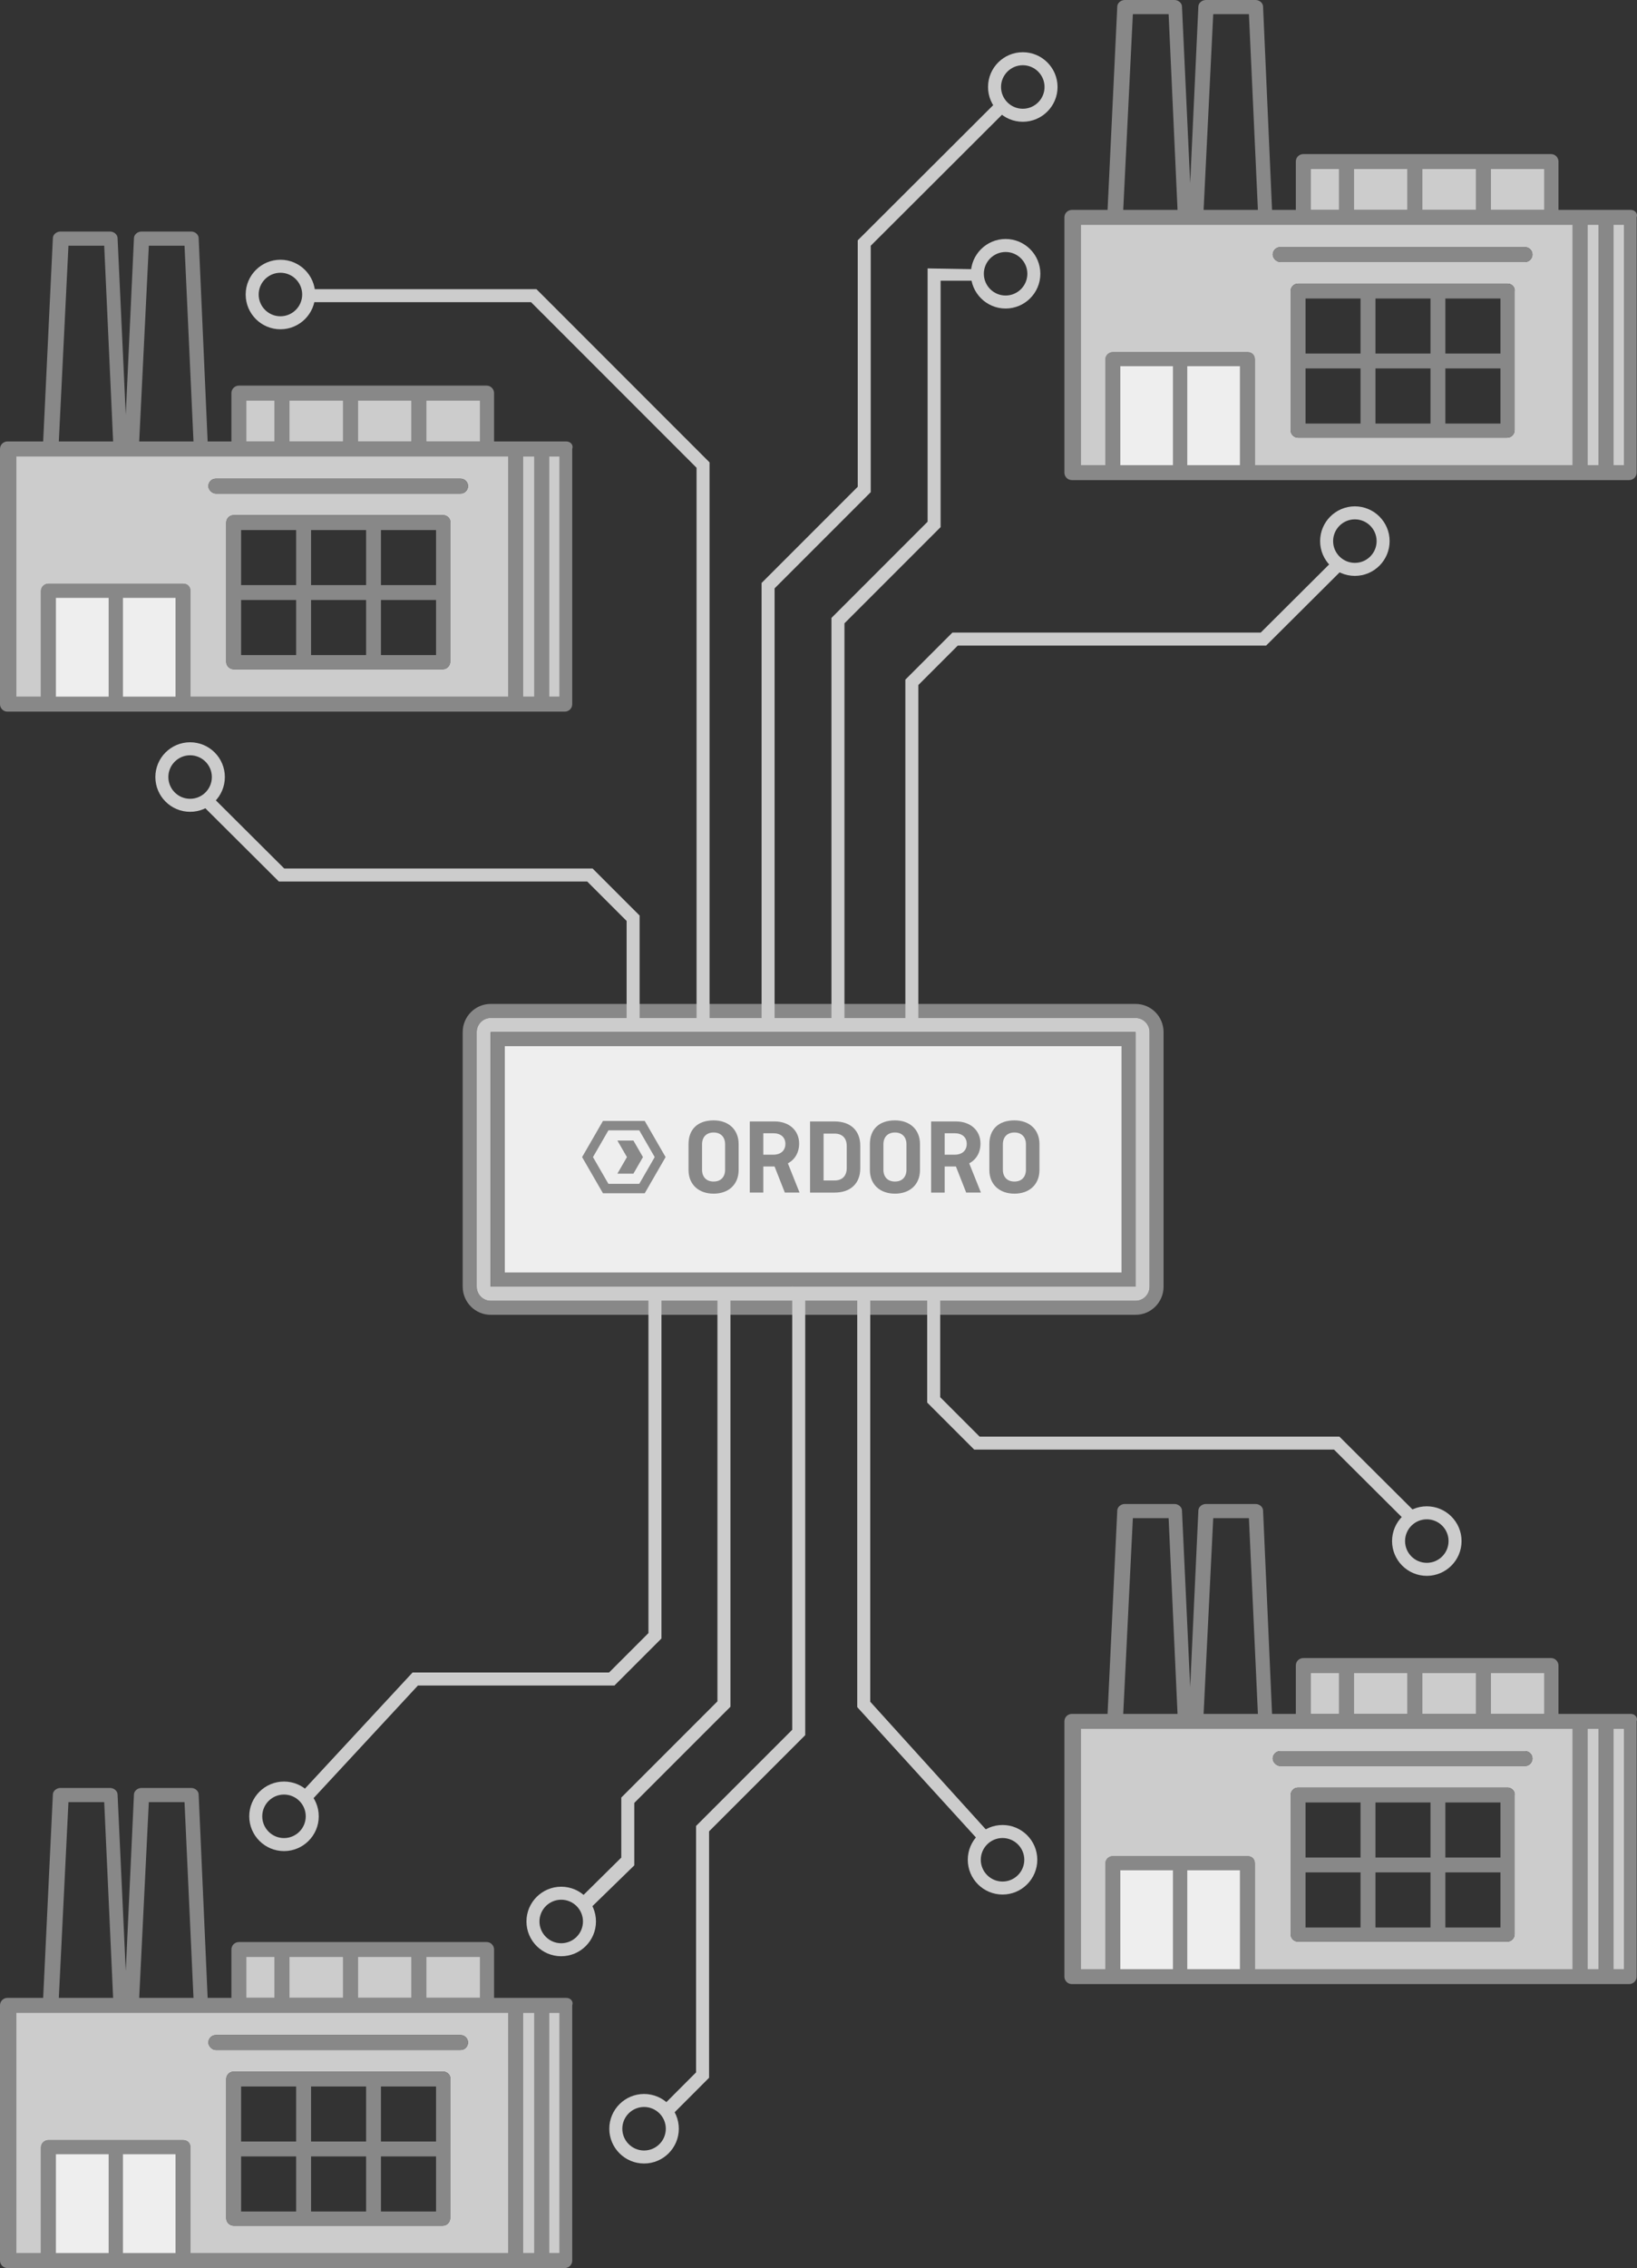 <?xml version="1.0" encoding="utf-8"?>
<!-- Generator: Adobe Illustrator 20.0.0, SVG Export Plug-In . SVG Version: 6.00 Build 0)  -->
<svg version="1.1" id="Layer_1" xmlns="http://www.w3.org/2000/svg" xmlns:xlink="http://www.w3.org/1999/xlink" x="0px" y="0px"
	 viewBox="0 0 249.916 346.093" enable-background="new 0 0 249.916 346.093" xml:space="preserve">
<rect x="0" y="0" width="249.916" height="346.093" fill="#333333" stroke="none"/>
<g id="Layer_1_1_" display="none">
	<path display="inline" fill="#666F71" d="M-10.342,169.314l-27.281-13.636l12.25-6.166l27.365,13.636L-10.342,169.314z
		 M-12.166,208.151l-27.886-13.985v-35.621l27.886,13.986C-12.166,172.531-12.166,208.151-12.166,208.151z M-10.342,142.039
		l27.357,13.639l-10.94,5.47l-27.278-13.724L-10.342,142.039z M23.883,152.206L-8.949,135.87c-0.879-0.434-1.827-0.52-2.787,0
		l-32.493,16.241c-1.127,0.438-1.992,1.567-1.992,2.867v41.098c0,1.126,0.603,2.172,1.73,2.692l32.756,16.42
		c0.867,0.432,1.908,0.432,2.787,0l32.575-16.245c1.125-0.433,1.909-1.568,1.909-2.867v-41.098
		C25.535,153.853,24.927,152.81,23.883,152.206"/>
	<path display="inline" fill="#666F71" d="M72.694,169.314l-27.281-13.636l12.25-6.166l27.365,13.636L72.694,169.314z
		 M70.87,208.151l-27.886-13.985v-35.621L70.87,172.53V208.151z M72.694,142.039l27.357,13.639l-10.94,5.47l-27.278-13.724
		L72.694,142.039z M106.919,152.206L74.087,135.87c-0.879-0.434-1.827-0.52-2.787,0l-32.493,16.241
		c-1.127,0.438-1.992,1.567-1.992,2.867v41.098c0,1.126,0.603,2.172,1.73,2.692l32.756,16.42c0.867,0.432,1.908,0.432,2.787,0
		l32.575-16.245c1.125-0.433,1.909-1.568,1.909-2.867v-41.098C108.57,153.853,107.963,152.81,106.919,152.206"/>
	<path display="inline" fill="#666F71" d="M155.729,169.314l-27.281-13.636l12.25-6.166l27.365,13.636L155.729,169.314z
		 M153.905,208.151l-27.886-13.985v-35.621l27.886,13.986V208.151z M155.729,142.039l27.357,13.639l-10.94,5.47l-27.278-13.724
		L155.729,142.039z M189.954,152.206l-32.832-16.335c-0.879-0.434-1.827-0.52-2.787,0l-32.493,16.241
		c-1.127,0.438-1.992,1.567-1.992,2.867v41.098c0,1.126,0.603,2.172,1.73,2.692l32.756,16.42c0.867,0.432,1.908,0.432,2.787,0
		l32.575-16.245c1.125-0.433,1.909-1.568,1.909-2.867v-41.098C191.605,153.853,190.998,152.81,189.954,152.206"/>
	<path display="inline" fill="#666F71" d="M238.764,169.314l-27.281-13.636l12.25-6.166l27.365,13.636L238.764,169.314z
		 M236.94,208.151l-27.886-13.985v-35.621l27.886,13.986V208.151z M238.764,142.039l27.357,13.639l-10.94,5.47l-27.278-13.724
		L238.764,142.039z M272.989,152.206l-32.832-16.335c-0.879-0.434-1.827-0.52-2.787,0l-32.493,16.241
		c-1.127,0.438-1.992,1.567-1.992,2.867v41.098c0,1.126,0.603,2.172,1.73,2.692l32.756,16.42c0.867,0.432,1.908,0.432,2.787,0
		l32.575-16.245c1.125-0.433,1.909-1.568,1.909-2.867v-41.098C274.641,153.853,274.033,152.81,272.989,152.206"/>
	<path display="inline" fill="#666F71" d="M31.488,96.441L4.207,82.804l12.25-6.166l27.365,13.636L31.488,96.441z M29.664,135.278
		L1.778,121.292V85.671l27.886,13.986V135.278z M31.488,69.166l27.357,13.639l-10.94,5.47L20.627,74.55L31.488,69.166z
		 M65.713,79.332L32.881,62.997c-0.879-0.434-1.827-0.521-2.787,0L-2.399,79.238c-1.127,0.438-1.992,1.567-1.992,2.867v41.098
		c0,1.126,0.603,2.172,1.73,2.692l32.756,16.42c0.867,0.432,1.908,0.432,2.787,0l32.575-16.245c1.125-0.433,1.909-1.568,1.909-2.867
		V82.105C67.364,80.979,66.757,79.937,65.713,79.332"/>
	<path display="inline" fill="#666F71" d="M31.488,242.533L4.207,228.897l12.25-6.166l27.365,13.636L31.488,242.533z M29.664,281.37
		L1.778,267.384v-35.621l27.886,13.986V281.37z M31.488,215.258l27.357,13.639l-10.94,5.47l-27.278-13.724L31.488,215.258z
		 M65.713,225.424l-32.832-16.335c-0.879-0.434-1.827-0.52-2.787,0L-2.399,225.33c-1.127,0.438-1.992,1.567-1.992,2.867v41.098
		c0,1.126,0.603,2.172,1.73,2.692l32.756,16.42c0.867,0.432,1.908,0.432,2.787,0l32.575-16.245c1.125-0.433,1.909-1.568,1.909-2.867
		v-41.098C67.364,227.072,66.757,226.029,65.713,225.424"/>
	<path display="inline" fill="#666F71" d="M114.68,96.441L87.399,82.804l12.25-6.166l27.365,13.636L114.68,96.441z M112.855,135.278
		L84.97,121.292V85.671l27.886,13.986L112.855,135.278L112.855,135.278z M114.68,69.166l27.357,13.639l-10.94,5.47L103.819,74.55
		L114.68,69.166z M148.905,79.332l-32.832-16.335c-0.879-0.434-1.827-0.521-2.787,0L80.792,79.238
		c-1.127,0.438-1.992,1.567-1.992,2.867v41.098c0,1.126,0.603,2.172,1.73,2.692l32.756,16.42c0.867,0.432,1.908,0.432,2.787,0
		l32.575-16.245c1.125-0.433,1.909-1.568,1.909-2.867V82.105C150.556,80.979,149.949,79.937,148.905,79.332"/>
	<path display="inline" fill="#666F71" d="M197.871,96.441L170.59,82.804l12.25-6.166l27.365,13.636L197.871,96.441z
		 M196.047,135.278l-27.886-13.985V85.671l27.886,13.986V135.278z M197.871,69.166l27.357,13.639l-10.94,5.47L187.01,74.55
		L197.871,69.166z M232.096,79.332l-32.832-16.335c-0.879-0.434-1.827-0.521-2.787,0l-32.493,16.241
		c-1.127,0.438-1.992,1.567-1.992,2.867v41.098c0,1.126,0.603,2.172,1.73,2.692l32.756,16.42c0.867,0.432,1.908,0.432,2.787,0
		l32.575-16.245c1.125-0.433,1.909-1.568,1.909-2.867V82.105C233.747,80.979,233.14,79.937,232.096,79.332"/>
	<path display="inline" fill="#666F71" d="M114.68,242.533l-27.281-13.636l12.25-6.166l27.365,13.636L114.68,242.533z
		 M112.855,281.37L84.97,267.384v-35.621l27.886,13.986L112.855,281.37L112.855,281.37z M114.68,215.258l27.357,13.639l-10.94,5.47
		l-27.278-13.724L114.68,215.258z M148.905,225.424l-32.832-16.335c-0.879-0.434-1.827-0.52-2.787,0L80.792,225.33
		c-1.127,0.438-1.992,1.567-1.992,2.867v41.098c0,1.126,0.603,2.172,1.73,2.692l32.756,16.42c0.867,0.432,1.908,0.432,2.787,0
		l32.575-16.245c1.125-0.433,1.909-1.568,1.909-2.867v-41.098C150.556,227.072,149.949,226.029,148.905,225.424"/>
	<path display="inline" fill="#666F71" d="M197.871,242.533l-27.281-13.636l12.25-6.166l27.365,13.636L197.871,242.533z
		 M196.047,281.37l-27.886-13.985v-35.621l27.886,13.986V281.37z M197.871,215.258l27.357,13.639l-10.94,5.47l-27.278-13.724
		L197.871,215.258z M232.096,225.424l-32.832-16.335c-0.879-0.434-1.827-0.52-2.787,0l-32.493,16.241
		c-1.127,0.438-1.992,1.567-1.992,2.867v41.098c0,1.126,0.603,2.172,1.73,2.692l32.756,16.42c0.867,0.432,1.908,0.432,2.787,0
		l32.575-16.245c1.125-0.433,1.909-1.568,1.909-2.867v-41.098C233.747,227.072,233.14,226.029,232.096,225.424"/>
	<g display="inline">
		<path fill="none" stroke="#666F71" stroke-width="2" stroke-miterlimit="10" d="M15.148,115.846c0,0.55-0.399,0.792-0.887,0.539
			l-7.892-4.105c-0.488-0.254-0.887-0.911-0.887-1.461V94.384c0-0.55,0.401-0.796,0.892-0.547l7.883,4.003
			c0.49,0.249,0.892,0.903,0.892,1.453v16.553H15.148z"/>
	</g>
	<g display="inline">
		<path fill="none" stroke="#666F71" stroke-width="2" stroke-miterlimit="10" d="M15.148,115.846c0,0.55-0.399,0.792-0.887,0.539
			l-7.892-4.105c-0.488-0.254-0.887-0.911-0.887-1.461V94.384c0-0.55,0.401-0.796,0.892-0.547l7.883,4.003
			c0.49,0.249,0.892,0.903,0.892,1.453v16.553H15.148z"/>
	</g>
</g>
<g id="Layer_2">
	<g>
		<g>
			<g id="XMLID_4_">
				<g>
					<path fill="#888888" d="M177.638,157.493v38.84c0,2.37-1.9,4.3-4.28,4.3h-98.44c-2.37,0-4.28-1.93-4.28-4.3v-38.84
						c0-2.37,1.91-4.3,4.28-4.3h98.44C175.738,153.193,177.638,155.123,177.638,157.493z M175.498,196.333v-38.84
						c0-1.2-0.96-2.16-2.14-2.16h-98.44c-1.17,0-2.14,0.96-2.14,2.16v38.84c0,1.2,0.97,2.16,2.14,2.16h98.44
						C174.538,198.493,175.498,197.533,175.498,196.333z"/>
					<path fill="#CCCCCC" d="M175.498,157.493v38.84c0,1.2-0.96,2.16-2.14,2.16h-98.44c-1.17,0-2.14-0.96-2.14-2.16v-38.84
						c0-1.2,0.97-2.16,2.14-2.16h98.44C174.538,155.333,175.498,156.293,175.498,157.493z M173.358,196.333v-38.84h-98.44v38.84
						H173.358z"/>
					<path fill="#888888" d="M173.358,157.493v38.84h-98.44v-38.84H173.358z M171.228,194.193v-34.56h-94.17v34.56H171.228z"/>
					<path fill="#EEEEEE" d="M171.228,159.633v34.56h-94.17v-34.56H171.228z"/>
				</g>
			</g>
		</g>
	</g>
	<g>
		<g id="XMLID_6_">
			<g>
				<path fill="#888888" d="M86.45,67.363c0.68,0,1.13,0.57,0.91,1.14v38.96c0,0.68-0.57,1.13-1.14,1.13H1.14
					c-0.68,0-1.14-0.56-1.14-1.13v-38.96c0-0.69,0.57-1.14,1.14-1.14h5.45l1.48-31.01c0-0.57,0.57-1.02,1.14-1.02h7.61
					c0.56,0,1.13,0.45,1.13,1.02l1.25,26.92l1.25-26.92c0-0.57,0.57-1.02,1.14-1.02h7.61c0.57,0,1.13,0.45,1.13,1.02l1.37,31.01
					h3.63v-7.38c0-0.69,0.57-1.14,1.14-1.14h37.82c0.68,0,1.14,0.57,1.14,1.14v7.38H86.45z M85.43,106.323v-36.69h-1.6v36.69H85.43z
					 M81.56,106.323v-36.69h-1.7v36.69H81.56z M77.59,106.323v-36.69H2.5v36.69h3.75v-16.13c0-0.68,0.57-1.13,1.14-1.13h20.56
					c0.68,0,1.13,0.45,1.13,1.13v16.13H77.59z M73.27,67.363v-6.25h-8.18v6.25H73.27z M62.82,67.363v-6.25h-8.18v6.25H62.82z
					 M52.37,67.363v-6.25h-8.18v6.25H52.37z M41.92,67.363v-6.25H37.6v6.25H41.92z M29.54,67.363l-1.37-29.87h-5.45l-1.47,29.87
					H29.54z M26.81,106.323v-15.11h-8.06v15.11H26.81z M17.27,67.363l-1.36-29.87h-5.46l-1.47,29.87H17.27z M16.59,106.323v-15.11
					H8.52v15.11H16.59z"/>
				<rect x="83.83" y="69.633" fill="#CCCCCC" width="1.6" height="36.69"/>
				<rect x="79.86" y="69.633" fill="#CCCCCC" width="1.7" height="36.69"/>
				<path fill="#CCCCCC" d="M77.59,69.633v36.69H29.08v-16.13c0-0.68-0.45-1.13-1.13-1.13H7.39c-0.57,0-1.14,0.45-1.14,1.13v16.13
					H2.5v-36.69C2.5,69.633,77.59,69.633,77.59,69.633z M70.32,75.313c0.68,0,1.13-0.57,1.13-1.13c0-0.69-0.56-1.14-1.13-1.14H32.95
					c-0.69,0-1.14,0.57-1.14,1.14c0,0.56,0.57,1.13,1.14,1.13H70.32z M68.73,79.743c0.11-0.57-0.46-1.13-1.03-1.13H35.67
					c-0.68,0-1.13,0.56-1.13,1.13v21.24c0,0.68,0.56,1.14,1.13,1.14h31.92c0.68,0,1.14-0.57,1.14-1.14
					C68.73,100.983,68.73,79.743,68.73,79.743z"/>
				<rect x="65.09" y="61.113" fill="#CCCCCC" width="8.18" height="6.25"/>
				<path fill="#888888" d="M71.45,74.183c0,0.56-0.45,1.13-1.13,1.13H32.95c-0.57,0-1.14-0.57-1.14-1.13
					c0-0.57,0.45-1.14,1.14-1.14h37.37C70.89,73.043,71.45,73.493,71.45,74.183z"/>
				<path fill="#888888" d="M67.7,78.613c0.57,0,1.14,0.56,1.03,1.13v21.24c0,0.57-0.46,1.14-1.14,1.14H35.67
					c-0.57,0-1.13-0.46-1.13-1.14v-21.24c0-0.57,0.45-1.13,1.13-1.13H67.7z M66.57,99.963v-8.41h-8.41v8.41H66.57z M66.57,89.283
					v-8.4h-8.41v8.4H66.57z M55.89,99.963v-8.41h-8.4v8.41H55.89z M55.89,89.283v-8.4h-8.4v8.4H55.89z M45.21,99.963v-8.41h-8.4
					v8.41H45.21z M45.21,89.283v-8.4h-8.4v8.4H45.21z"/>
				<rect x="54.64" y="61.113" fill="#CCCCCC" width="8.18" height="6.25"/>
				<rect x="44.19" y="61.113" fill="#CCCCCC" width="8.18" height="6.25"/>
				<rect x="37.6" y="61.113" fill="#CCCCCC" width="4.32" height="6.25"/>
				<rect x="18.75" y="91.213" fill="#EEEEEE" width="8.06" height="15.11"/>
				<rect x="8.52" y="91.213" fill="#EEEEEE" width="8.07" height="15.11"/>
			</g>
		</g>
	</g>
	<g>
		<g id="XMLID_1_">
			<g>
				<path fill="#888888" d="M86.45,304.863c0.68,0,1.13,0.57,0.91,1.14v38.96c0,0.68-0.57,1.13-1.14,1.13H1.14
					c-0.68,0-1.14-0.56-1.14-1.13v-38.96c0-0.69,0.57-1.14,1.14-1.14h5.45l1.48-31.01c0-0.57,0.57-1.02,1.14-1.02h7.61
					c0.56,0,1.13,0.45,1.13,1.02l1.25,26.92l1.25-26.92c0-0.57,0.57-1.02,1.14-1.02h7.61c0.57,0,1.13,0.45,1.13,1.02l1.37,31.01
					h3.63v-7.38c0-0.69,0.57-1.14,1.14-1.14h37.82c0.68,0,1.14,0.57,1.14,1.14v7.38H86.45z M85.43,343.823v-36.69h-1.6v36.69H85.43z
					 M81.56,343.823v-36.69h-1.7v36.69H81.56z M77.59,343.823v-36.69H2.5v36.69h3.75v-16.13c0-0.68,0.57-1.13,1.14-1.13h20.56
					c0.68,0,1.13,0.45,1.13,1.13v16.13H77.59z M73.27,304.863v-6.25h-8.18v6.25H73.27z M62.82,304.863v-6.25h-8.18v6.25H62.82z
					 M52.37,304.863v-6.25h-8.18v6.25H52.37z M41.92,304.863v-6.25H37.6v6.25H41.92z M29.54,304.863l-1.37-29.87h-5.45l-1.47,29.87
					H29.54z M26.81,343.823v-15.11h-8.06v15.11H26.81z M17.27,304.863l-1.36-29.87h-5.46l-1.47,29.87H17.27z M16.59,343.823v-15.11
					H8.52v15.11H16.59z"/>
				<rect x="83.83" y="307.133" fill="#CCCCCC" width="1.6" height="36.69"/>
				<rect x="79.86" y="307.133" fill="#CCCCCC" width="1.7" height="36.69"/>
				<path fill="#CCCCCC" d="M77.59,307.133v36.69H29.08v-16.13c0-0.68-0.45-1.13-1.13-1.13H7.39c-0.57,0-1.14,0.45-1.14,1.13v16.13
					H2.5v-36.69H77.59z M70.32,312.813c0.68,0,1.13-0.57,1.13-1.13c0-0.69-0.56-1.14-1.13-1.14H32.95c-0.69,0-1.14,0.57-1.14,1.14
					c0,0.56,0.57,1.13,1.14,1.13H70.32z M68.73,317.243c0.11-0.57-0.46-1.13-1.03-1.13H35.67c-0.68,0-1.13,0.56-1.13,1.13v21.24
					c0,0.68,0.56,1.14,1.13,1.14h31.92c0.68,0,1.14-0.57,1.14-1.14C68.73,338.483,68.73,317.243,68.73,317.243z"/>
				<rect x="65.09" y="298.613" fill="#CCCCCC" width="8.18" height="6.25"/>
				<path fill="#888888" d="M71.45,311.683c0,0.56-0.45,1.13-1.13,1.13H32.95c-0.57,0-1.14-0.57-1.14-1.13
					c0-0.57,0.45-1.14,1.14-1.14h37.37C70.89,310.543,71.45,310.993,71.45,311.683z"/>
				<path fill="#888888" d="M67.7,316.113c0.57,0,1.14,0.56,1.03,1.13v21.24c0,0.57-0.46,1.14-1.14,1.14H35.67
					c-0.57,0-1.13-0.46-1.13-1.14v-21.24c0-0.57,0.45-1.13,1.13-1.13H67.7z M66.57,337.463v-8.41h-8.41v8.41H66.57z M66.57,326.783
					v-8.4h-8.41v8.4H66.57z M55.89,337.463v-8.41h-8.4v8.41H55.89z M55.89,326.783v-8.4h-8.4v8.4H55.89z M45.21,337.463v-8.41h-8.4
					v8.41H45.21z M45.21,326.783v-8.4h-8.4v8.4H45.21z"/>
				<rect x="54.64" y="298.613" fill="#CCCCCC" width="8.18" height="6.25"/>
				<rect x="44.19" y="298.613" fill="#CCCCCC" width="8.18" height="6.25"/>
				<rect x="37.6" y="298.613" fill="#CCCCCC" width="4.32" height="6.25"/>
				<rect x="18.75" y="328.713" fill="#EEEEEE" width="8.06" height="15.11"/>
				<rect x="8.52" y="328.713" fill="#EEEEEE" width="8.07" height="15.11"/>
			</g>
		</g>
	</g>
	<g>
		<g id="XMLID_3_">
			<g>
				<path fill="#888888" d="M248.95,32.03c0.68,0,1.13,0.57,0.91,1.14v38.96c0,0.68-0.57,1.13-1.14,1.13h-85.08
					c-0.68,0-1.14-0.56-1.14-1.13V33.17c0-0.69,0.57-1.14,1.14-1.14h5.45l1.48-31.01c0-0.57,0.57-1.02,1.14-1.02h7.61
					c0.56,0,1.13,0.45,1.13,1.02l1.25,26.92l1.25-26.92c0-0.57,0.57-1.02,1.14-1.02h7.61c0.57,0,1.13,0.45,1.13,1.02l1.37,31.01
					h3.63v-7.38c0-0.69,0.57-1.14,1.14-1.14h37.82c0.68,0,1.14,0.57,1.14,1.14v7.38H248.95z M247.93,70.99V34.3h-1.6v36.69H247.93z
					 M244.06,70.99V34.3h-1.7v36.69H244.06z M240.09,70.99V34.3H165v36.69h3.75V54.86c0-0.68,0.57-1.13,1.14-1.13h20.56
					c0.68,0,1.13,0.45,1.13,1.13v16.13H240.09z M235.77,32.03v-6.25h-8.18v6.25H235.77z M225.32,32.03v-6.25h-8.18v6.25H225.32z
					 M214.87,32.03v-6.25h-8.18v6.25H214.87z M204.42,32.03v-6.25h-4.32v6.25H204.42z M192.04,32.03l-1.37-29.87h-5.45l-1.47,29.87
					H192.04z M189.31,70.99V55.88h-8.06v15.11H189.31z M179.77,32.03l-1.36-29.87h-5.46l-1.47,29.87H179.77z M179.09,70.99V55.88
					h-8.07v15.11H179.09z"/>
				<rect x="246.33" y="34.3" fill="#CCCCCC" width="1.6" height="36.69"/>
				<rect x="242.36" y="34.3" fill="#CCCCCC" width="1.7" height="36.69"/>
				<path fill="#CCCCCC" d="M240.09,34.3v36.69h-48.51V54.86c0-0.68-0.45-1.13-1.13-1.13h-20.56c-0.57,0-1.14,0.45-1.14,1.13v16.13
					H165V34.3H240.09z M232.82,39.98c0.68,0,1.13-0.57,1.13-1.13c0-0.69-0.56-1.14-1.13-1.14h-37.37c-0.69,0-1.14,0.57-1.14,1.14
					c0,0.56,0.57,1.13,1.14,1.13H232.82z M231.23,44.41c0.11-0.57-0.46-1.13-1.03-1.13h-32.03c-0.68,0-1.13,0.56-1.13,1.13v21.24
					c0,0.68,0.56,1.14,1.13,1.14h31.92c0.68,0,1.14-0.57,1.14-1.14V44.41z"/>
				<rect x="227.59" y="25.78" fill="#CCCCCC" width="8.18" height="6.25"/>
				<path fill="#888888" d="M233.95,38.85c0,0.56-0.45,1.13-1.13,1.13h-37.37c-0.57,0-1.14-0.57-1.14-1.13
					c0-0.57,0.45-1.14,1.14-1.14h37.37C233.39,37.71,233.95,38.16,233.95,38.85z"/>
				<path fill="#888888" d="M230.2,43.28c0.57,0,1.14,0.56,1.03,1.13v21.24c0,0.57-0.46,1.14-1.14,1.14h-31.92
					c-0.57,0-1.13-0.46-1.13-1.14V44.41c0-0.57,0.45-1.13,1.13-1.13H230.2z M229.07,64.63v-8.41h-8.41v8.41H229.07z M229.07,53.95
					v-8.4h-8.41v8.4C220.66,53.95,229.07,53.95,229.07,53.95z M218.39,64.63v-8.41h-8.4v8.41H218.39z M218.39,53.95v-8.4h-8.4v8.4
					C209.99,53.95,218.39,53.95,218.39,53.95z M207.71,64.63v-8.41h-8.4v8.41H207.71z M207.71,53.95v-8.4h-8.4v8.4
					C199.31,53.95,207.71,53.95,207.71,53.95z"/>
				<rect x="217.14" y="25.78" fill="#CCCCCC" width="8.18" height="6.25"/>
				<rect x="206.69" y="25.78" fill="#CCCCCC" width="8.18" height="6.25"/>
				<rect x="200.1" y="25.78" fill="#CCCCCC" width="4.32" height="6.25"/>
				<rect x="181.25" y="55.88" fill="#EEEEEE" width="8.06" height="15.11"/>
				<rect x="171.02" y="55.88" fill="#EEEEEE" width="8.07" height="15.11"/>
			</g>
		</g>
	</g>
	<g>
		<g id="XMLID_2_">
			<g>
				<path fill="#888888" d="M248.95,261.53c0.68,0,1.13,0.57,0.91,1.14v38.96c0,0.68-0.57,1.13-1.14,1.13h-85.08
					c-0.68,0-1.14-0.56-1.14-1.13v-38.96c0-0.69,0.57-1.14,1.14-1.14h5.45l1.48-31.01c0-0.57,0.57-1.02,1.14-1.02h7.61
					c0.56,0,1.13,0.45,1.13,1.02l1.25,26.92l1.25-26.92c0-0.57,0.57-1.02,1.14-1.02h7.61c0.57,0,1.13,0.45,1.13,1.02l1.37,31.01
					h3.63v-7.38c0-0.69,0.57-1.14,1.14-1.14h37.82c0.68,0,1.14,0.57,1.14,1.14v7.38H248.95z M247.93,300.49V263.8h-1.6v36.69H247.93
					z M244.06,300.49V263.8h-1.7v36.69H244.06z M240.09,300.49V263.8H165v36.69h3.75v-16.13c0-0.68,0.57-1.13,1.14-1.13h20.56
					c0.68,0,1.13,0.45,1.13,1.13v16.13H240.09z M235.77,261.53v-6.25h-8.18v6.25H235.77z M225.32,261.53v-6.25h-8.18v6.25H225.32z
					 M214.87,261.53v-6.25h-8.18v6.25H214.87z M204.42,261.53v-6.25h-4.32v6.25H204.42z M192.04,261.53l-1.37-29.87h-5.45
					l-1.47,29.87H192.04z M189.31,300.49v-15.11h-8.06v15.11H189.31z M179.77,261.53l-1.36-29.87h-5.46l-1.47,29.87H179.77z
					 M179.09,300.49v-15.11h-8.07v15.11H179.09z"/>
				<rect x="246.33" y="263.8" fill="#CCCCCC" width="1.6" height="36.69"/>
				<rect x="242.36" y="263.8" fill="#CCCCCC" width="1.7" height="36.69"/>
				<path fill="#CCCCCC" d="M240.09,263.8v36.69h-48.51v-16.13c0-0.68-0.45-1.13-1.13-1.13h-20.56c-0.57,0-1.14,0.45-1.14,1.13
					v16.13H165V263.8H240.09z M232.82,269.48c0.68,0,1.13-0.57,1.13-1.13c0-0.69-0.56-1.14-1.13-1.14h-37.37
					c-0.69,0-1.14,0.57-1.14,1.14c0,0.56,0.57,1.13,1.14,1.13H232.82z M231.23,273.91c0.11-0.57-0.46-1.13-1.03-1.13h-32.03
					c-0.68,0-1.13,0.56-1.13,1.13v21.24c0,0.68,0.56,1.14,1.13,1.14h31.92c0.68,0,1.14-0.57,1.14-1.14V273.91z"/>
				<rect x="227.59" y="255.28" fill="#CCCCCC" width="8.18" height="6.25"/>
				<path fill="#888888" d="M233.95,268.35c0,0.56-0.45,1.13-1.13,1.13h-37.37c-0.57,0-1.14-0.57-1.14-1.13
					c0-0.57,0.45-1.14,1.14-1.14h37.37C233.39,267.21,233.95,267.66,233.95,268.35z"/>
				<path fill="#888888" d="M230.2,272.78c0.57,0,1.14,0.56,1.03,1.13v21.24c0,0.57-0.46,1.14-1.14,1.14h-31.92
					c-0.57,0-1.13-0.46-1.13-1.14v-21.24c0-0.57,0.45-1.13,1.13-1.13H230.2z M229.07,294.13v-8.41h-8.41v8.41H229.07z
					 M229.07,283.45v-8.4h-8.41v8.4H229.07z M218.39,294.13v-8.41h-8.4v8.41H218.39z M218.39,283.45v-8.4h-8.4v8.4H218.39z
					 M207.71,294.13v-8.41h-8.4v8.41H207.71z M207.71,283.45v-8.4h-8.4v8.4H207.71z"/>
				<rect x="217.14" y="255.28" fill="#CCCCCC" width="8.18" height="6.25"/>
				<rect x="206.69" y="255.28" fill="#CCCCCC" width="8.18" height="6.25"/>
				<rect x="200.1" y="255.28" fill="#CCCCCC" width="4.32" height="6.25"/>
				<rect x="181.25" y="285.38" fill="#EEEEEE" width="8.06" height="15.11"/>
				<rect x="171.02" y="285.38" fill="#EEEEEE" width="8.07" height="15.11"/>
			</g>
		</g>
	</g>
	<polyline fill="#CCCCCC" points="118.255,157.429 118.255,89.78 132.933,75.102 132.933,37.5 153.148,17.333 151.748,15.925 
		130.948,36.674 130.948,74.28 116.269,88.958 116.269,156.607 	"/>
	<g>
		<path fill="#CCCCCC" d="M150.84,13.275c0-2.926,2.38-5.306,5.306-5.306s5.306,2.38,5.306,5.306c0,2.925-2.38,5.305-5.306,5.305
			S150.84,16.2,150.84,13.275z M152.826,13.275c0,1.83,1.489,3.32,3.32,3.32s3.321-1.489,3.321-3.32s-1.49-3.321-3.321-3.321
			S152.826,11.444,152.826,13.275z"/>
	</g>
	<polyline fill="#CCCCCC" points="46.97,44.123 81.893,44.123 108.327,70.555 108.327,155.5 106.342,155.5 106.342,71.377 
		81.071,46.108 46.148,46.108 	"/>
	<g>
		<path fill="#CCCCCC" d="M37.507,44.942c0-2.926,2.38-5.306,5.306-5.306s5.306,2.38,5.306,5.306c0,2.925-2.38,5.305-5.306,5.305
			S37.507,47.867,37.507,44.942z M39.492,44.942c0,1.83,1.489,3.32,3.32,3.32s3.321-1.489,3.321-3.32s-1.49-3.321-3.321-3.321
			C40.982,41.621,39.492,43.111,39.492,44.942z"/>
	</g>
	<polyline fill="#CCCCCC" points="128.921,157.167 128.921,95.113 143.6,80.435 143.6,42.833 148.981,42.833 148.773,41.083 
		141.615,40.958 141.615,79.613 126.936,94.291 126.936,156.345 	"/>
	<g>
		<path fill="#CCCCCC" d="M148.215,41.775c0-2.926,2.38-5.306,5.306-5.306s5.306,2.38,5.306,5.306c0,2.925-2.38,5.305-5.306,5.305
			S148.215,44.7,148.215,41.775z M150.201,41.775c0,1.83,1.489,3.32,3.32,3.32s3.321-1.489,3.321-3.32s-1.49-3.321-3.321-3.321
			S150.201,39.944,150.201,41.775z"/>
	</g>
	<polyline fill="#CCCCCC" points="138.218,156.53 138.218,103.708 145.397,96.53 192.47,96.53 204.201,84.848 205.023,86.833 
		193.292,98.515 146.219,98.515 140.203,104.531 140.203,157.352 	"/>
	<g>
		<path fill="#CCCCCC" d="M201.538,82.572c0-2.926,2.38-5.306,5.305-5.306c2.926,0,5.306,2.38,5.306,5.306s-2.38,5.306-5.306,5.306
			C203.917,87.878,201.538,85.498,201.538,82.572z M210.164,82.572c0-1.831-1.49-3.321-3.321-3.321c-1.83,0-3.32,1.49-3.32,3.321
			s1.489,3.32,3.32,3.32C208.674,85.893,210.164,84.403,210.164,82.572z"/>
	</g>
	<polyline fill="#CCCCCC" points="97.649,156.583 97.649,139.708 90.47,132.53 43.397,132.53 31.666,120.848 30.844,122.833 
		42.575,134.515 89.648,134.515 95.664,140.531 95.664,157.405 	"/>
	<g>
		<path fill="#CCCCCC" d="M29.024,123.878c-2.926,0-5.306-2.38-5.306-5.306s2.38-5.306,5.306-5.306c2.925,0,5.305,2.38,5.305,5.306
			S31.949,123.878,29.024,123.878z M29.024,121.893c1.83,0,3.32-1.489,3.32-3.32s-1.489-3.321-3.32-3.321s-3.321,1.49-3.321,3.321
			C25.703,120.403,27.193,121.893,29.024,121.893z"/>
	</g>
	<path fill="#CCCCCC" d="M120.946,196.302v67.65l-14.679,14.678v37.602l-5.021,5.03c-0.388,0.387-0.389,1.014-0.003,1.402l0,0
		c0.387,0.389,1.016,0.391,1.405,0.003l5.604-5.609v-37.605l14.679-14.678v-67.65"/>
	<g>
		<path fill="#CCCCCC" d="M103.633,324.833c0,2.926-2.38,5.306-5.306,5.306s-5.306-2.38-5.306-5.306c0-2.925,2.38-5.305,5.306-5.305
			C101.253,319.528,103.633,321.908,103.633,324.833z M101.648,324.833c0-1.83-1.489-3.32-3.32-3.32s-3.321,1.489-3.321,3.32
			s1.49,3.321,3.321,3.321C100.158,328.154,101.648,326.665,101.648,324.833z"/>
	</g>
	<polyline fill="#CCCCCC" points="149.992,281.485 130.873,260.5 130.873,198.231 132.859,198.231 132.859,259.678 150.814,279.5 	
		"/>
	<g>
		<path fill="#CCCCCC" d="M158.36,283.79c0,2.926-2.38,5.306-5.306,5.306s-5.306-2.38-5.306-5.306c0-2.925,2.38-5.305,5.306-5.305
			C155.98,278.485,158.36,280.865,158.36,283.79z M156.375,283.79c0-1.83-1.489-3.32-3.32-3.32s-3.321,1.489-3.321,3.32
			s1.49,3.321,3.321,3.321S156.375,285.621,156.375,283.79z"/>
	</g>
	<polyline fill="#CCCCCC" points="109.529,197.565 109.529,259.619 94.85,274.297 94.85,283.458 88.398,289.833 89.71,291.583 
		96.835,284.646 96.835,275.119 111.514,260.441 111.514,198.387 	"/>
	<g>
		<path fill="#CCCCCC" d="M90.985,293.206c0,2.926-2.38,5.306-5.306,5.306s-5.306-2.38-5.306-5.306c0-2.925,2.38-5.305,5.306-5.305
			S90.985,290.281,90.985,293.206z M89,293.206c0-1.83-1.489-3.32-3.32-3.32s-3.321,1.489-3.321,3.32s1.49,3.321,3.321,3.321
			S89,295.038,89,293.206z"/>
	</g>
	<polyline fill="#CCCCCC" points="100.982,197.201 100.982,250.023 93.804,257.202 63.803,257.202 47.148,275.167 46.326,273.181 
		62.981,255.217 92.981,255.217 98.997,249.201 98.997,196.379 	"/>
	<g>
		<path fill="#CCCCCC" d="M48.663,277.159c0,2.926-2.38,5.306-5.305,5.306c-2.926,0-5.306-2.38-5.306-5.306s2.38-5.306,5.306-5.306
			C46.283,271.854,48.663,274.234,48.663,277.159z M40.036,277.159c0,1.831,1.49,3.321,3.321,3.321c1.83,0,3.32-1.49,3.32-3.321
			s-1.489-3.32-3.32-3.32C41.526,273.839,40.036,275.328,40.036,277.159z"/>
	</g>
	<polyline fill="#CCCCCC" points="141.551,197.148 141.551,214.023 148.73,221.202 203.659,221.202 215.39,232.883 216.212,230.898 
		204.481,219.217 149.552,219.217 143.536,213.201 143.536,196.326 	"/>
	<g>
		<path fill="#CCCCCC" d="M217.826,229.854c2.926,0,5.306,2.38,5.306,5.306s-2.38,5.306-5.306,5.306
			c-2.925,0-5.305-2.38-5.305-5.306C212.522,232.234,214.901,229.854,217.826,229.854z M217.826,231.839
			c-1.83,0-3.32,1.489-3.32,3.32s1.489,3.321,3.32,3.321c1.831,0,3.321-1.49,3.321-3.321S219.658,231.839,217.826,231.839z"/>
	</g>
</g>
<g>
	<g>
		<path fill="#888888" d="M112.765,178.529c0,2.23-1.553,3.618-3.816,3.618c-2.28,0-3.833-1.388-3.833-3.618v-3.948
			c0-2.23,1.371-3.618,3.833-3.618c2.263,0,3.816,1.388,3.816,3.618V178.529z M107.181,178.496c0,1.09,0.645,1.801,1.768,1.801
			c1.107,0,1.751-0.711,1.751-1.801v-3.883c0-1.09-0.644-1.8-1.751-1.8c-1.123,0-1.768,0.71-1.768,1.8V178.496z"/>
		<path fill="#888888" d="M119.82,181.982L118.25,178h-1.718v3.982h-2.065v-10.854h3.816c2.148,0,3.717,1.338,3.717,3.37
			c0,1.404-0.661,2.462-1.718,3.023l1.784,4.461H119.82z M116.532,172.928v3.271h1.537c1.14,0,1.834-0.644,1.834-1.652
			c0-0.992-0.694-1.619-1.834-1.619H116.532z"/>
		<path fill="#888888" d="M131.334,174.828v3.453c0,2.28-1.454,3.701-3.915,3.701h-3.75v-10.854h3.75
			C129.88,171.127,131.334,172.548,131.334,174.828z M125.733,172.978v7.154h1.685c1.189,0,1.85-0.727,1.85-1.883v-3.387
			c0-1.157-0.661-1.883-1.85-1.883H125.733z"/>
		<path fill="#888888" d="M140.452,178.529c0,2.23-1.553,3.618-3.816,3.618c-2.28,0-3.833-1.388-3.833-3.618v-3.948
			c0-2.23,1.371-3.618,3.833-3.618c2.263,0,3.816,1.388,3.816,3.618V178.529z M134.868,178.496c0,1.09,0.644,1.801,1.768,1.801
			c1.107,0,1.751-0.711,1.751-1.801v-3.883c0-1.09-0.645-1.8-1.751-1.8c-1.123,0-1.768,0.71-1.768,1.8V178.496z"/>
		<path fill="#888888" d="M147.507,181.982l-1.57-3.982h-1.718v3.982h-2.065v-10.854h3.816c2.148,0,3.717,1.338,3.717,3.37
			c0,1.404-0.661,2.462-1.718,3.023l1.784,4.461H147.507z M144.219,172.928v3.271h1.537c1.14,0,1.834-0.644,1.834-1.652
			c0-0.992-0.694-1.619-1.834-1.619H144.219z"/>
		<path fill="#888888" d="M158.69,178.529c0,2.23-1.553,3.618-3.816,3.618c-2.28,0-3.833-1.388-3.833-3.618v-3.948
			c0-2.23,1.371-3.618,3.833-3.618c2.263,0,3.816,1.388,3.816,3.618V178.529z M153.106,178.496c0,1.09,0.645,1.801,1.768,1.801
			c1.107,0,1.751-0.711,1.751-1.801v-3.883c0-1.09-0.644-1.8-1.751-1.8c-1.123,0-1.768,0.71-1.768,1.8V178.496z"/>
	</g>
	<g>
		<path fill="#888888" d="M101.615,176.566l-3.187-5.52h-6.374l-3.187,5.52l3.187,5.52h6.374L101.615,176.566z M92.884,180.647
			l-2.356-4.081l2.356-4.081h4.712l2.356,4.081l-2.356,4.081H92.884z"/>
		<polygon fill="#888888" points="96.7,174.039 94.253,174.039 95.713,176.566 94.253,179.094 96.7,179.094 98.159,176.566 		"/>
	</g>
</g>
</svg>
